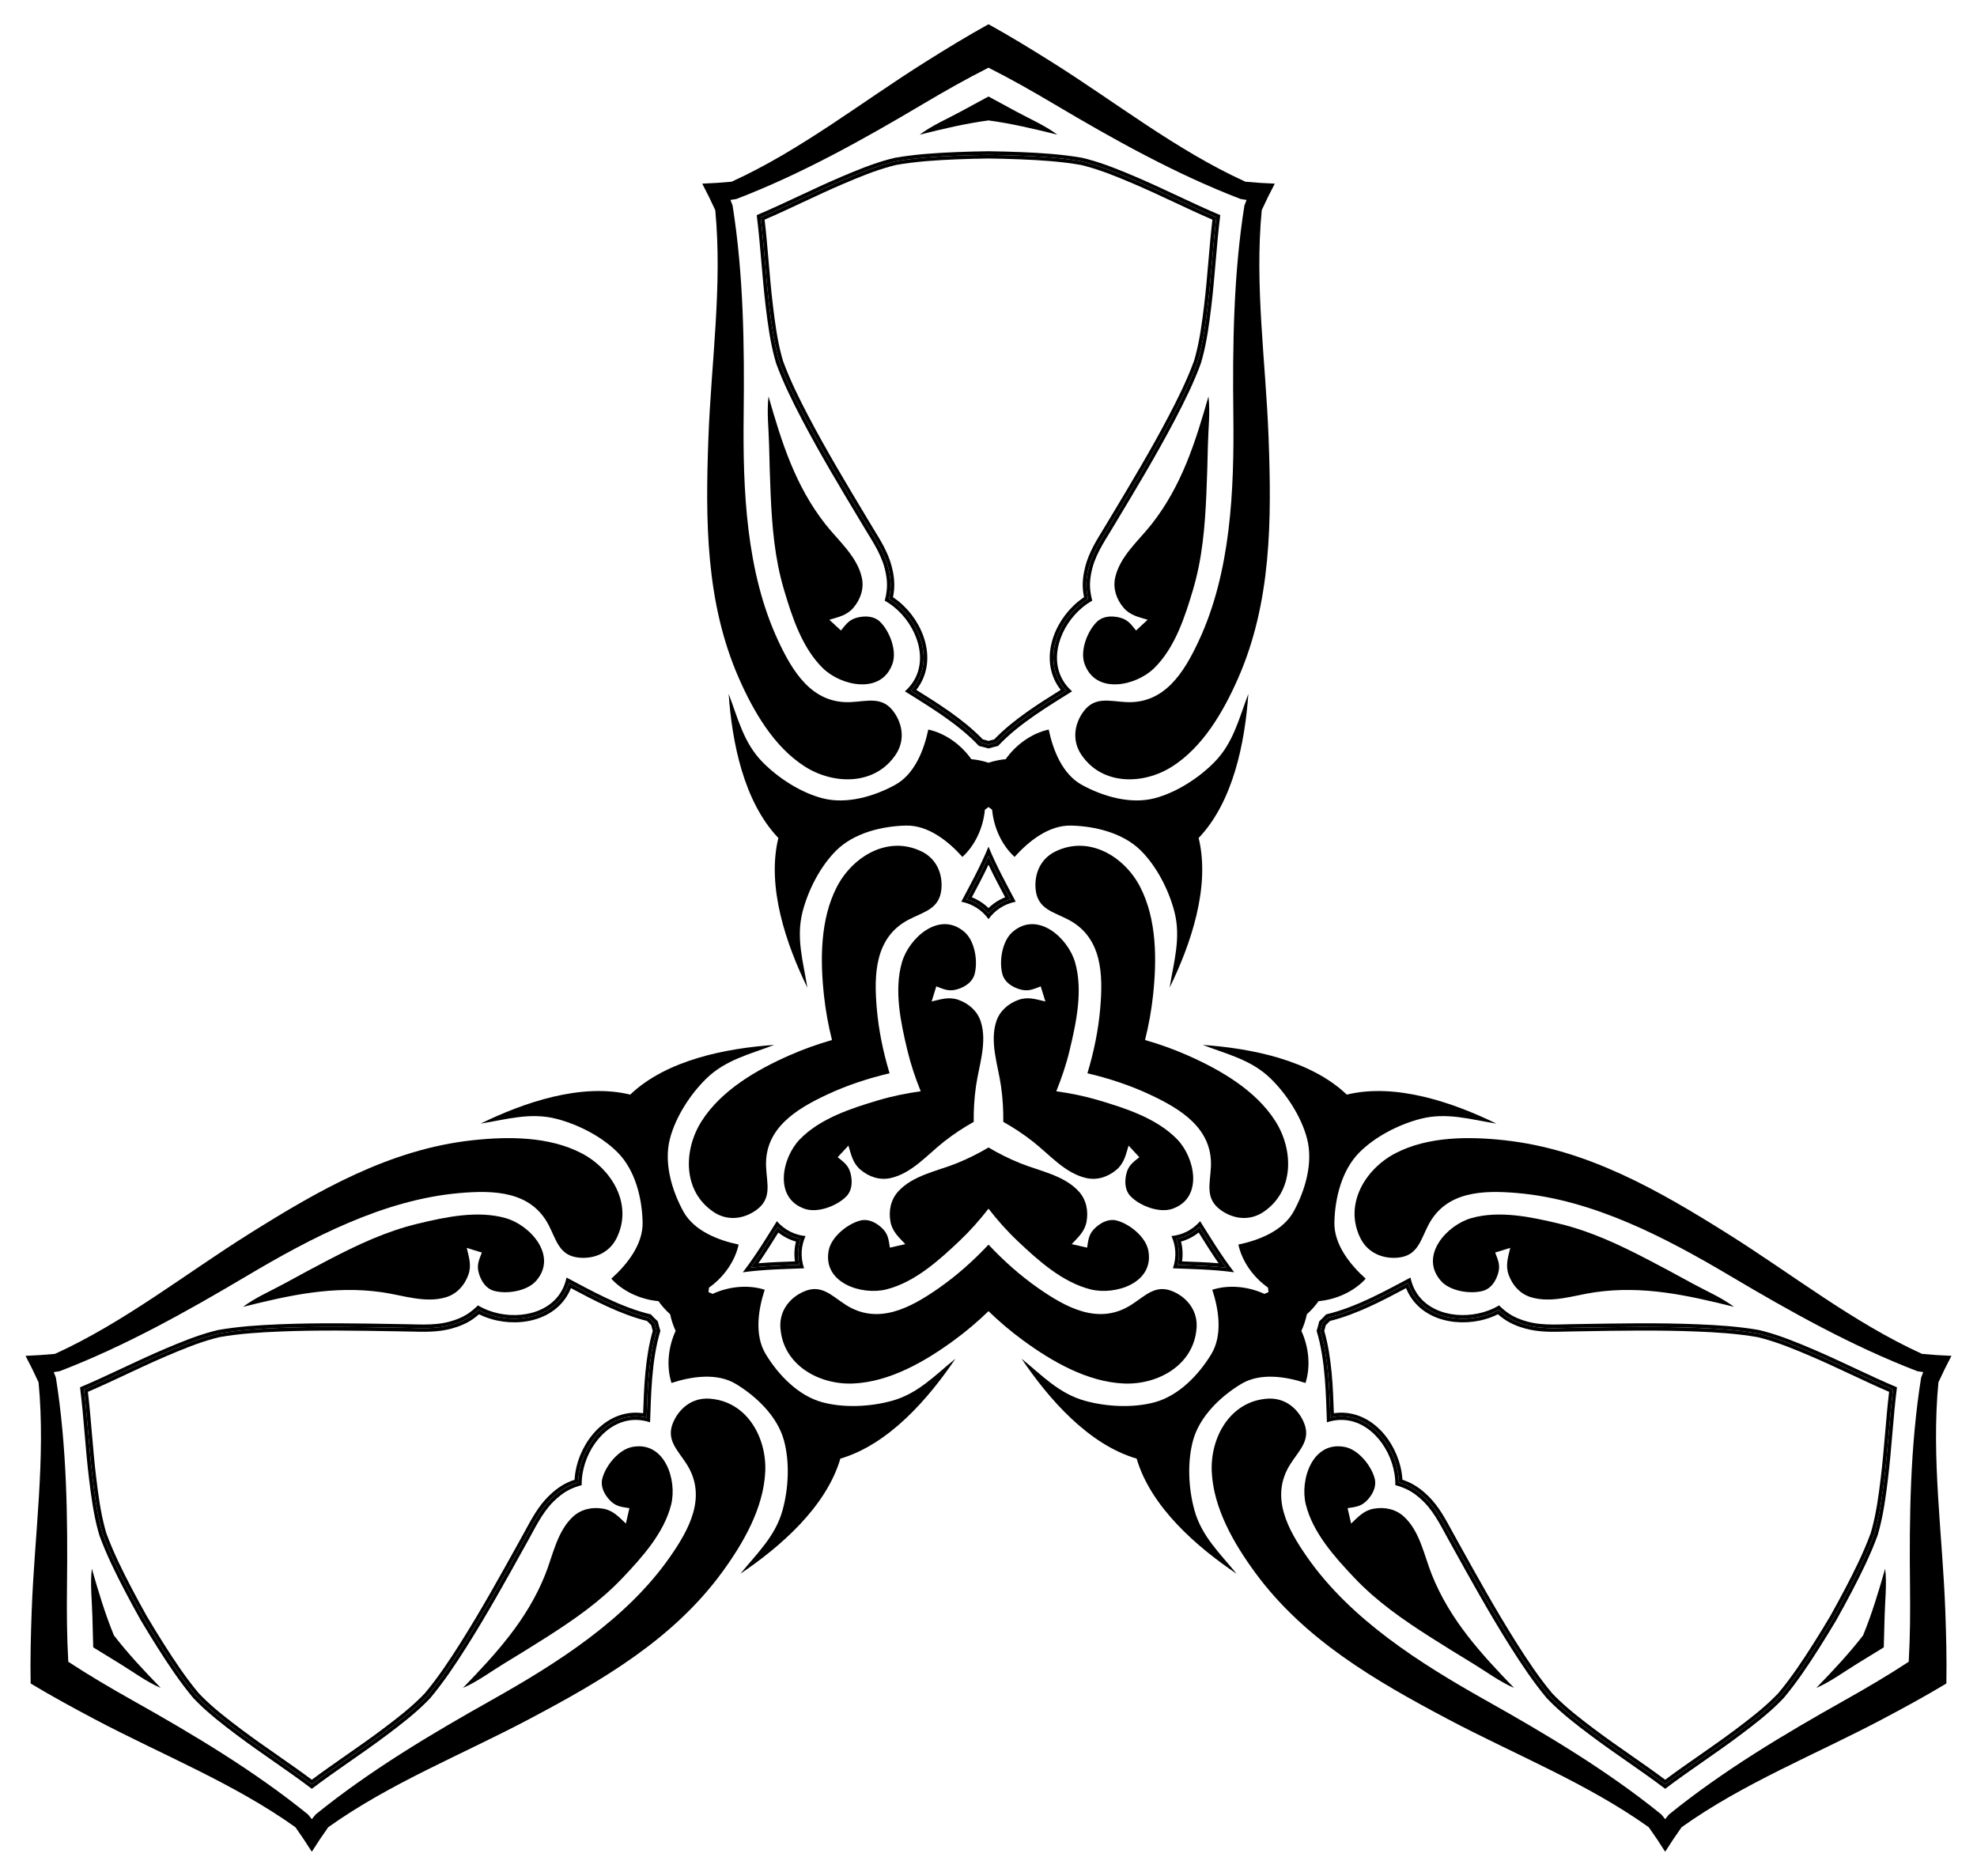 <?xml version="1.0" encoding="utf-8"?>

<!DOCTYPE svg PUBLIC "-//W3C//DTD SVG 1.1//EN" "http://www.w3.org/Graphics/SVG/1.1/DTD/svg11.dtd">
<svg version="1.1" id="Layer_1" xmlns="http://www.w3.org/2000/svg" xmlns:xlink="http://www.w3.org/1999/xlink" x="0px" y="0px"
	 viewBox="0 0 1731.094 1642.438" enable-background="new 0 0 1731.094 1642.438" xml:space="preserve">
<g>
	<g>
		<g>
			<path d="M128.637,1415.14c-4.553-8.131-9.006-16.303-13.305-24.506c-7.833-14.948-15.946-31.143-22.233-48.305
				c-0.424-1.416-0.84-2.883-1.236-4.362c-3.778-14.099-5.739-28.818-7.575-43.914
				c-1.573-12.935-2.705-26.158-3.799-38.946c-1.033-12.067-2.08-24.31-3.52-36.531
				c11.304-4.864,22.43-10.078,33.397-15.217c11.622-5.446,23.639-11.078,35.628-16.183
				c13.992-5.958,27.719-11.619,41.819-15.397c1.48-0.397,2.958-0.77,4.396-1.111
				c18.006-3.136,36.088-4.207,52.95-4.898c33.567-1.374,67.811-0.787,100.926-0.22l3.065,0.052l0.102,0.001
				c3.368,0.004,6.861,0.102,10.239,0.198c11.664,0.331,23.725,0.672,35.67-2.529
				c7.358-1.972,13.711-4.785,18.881-8.361c1.836-1.27,3.632-2.676,5.426-4.248
				c1.867,0.928,3.787,1.77,5.744,2.516c13.331,5.085,28.636,5.949,41.99,2.371
				c15.746-4.218,27.305-14.146,32.711-27.782c0.105,0.056,0.211,0.112,0.317,0.169
				c19.188,10.215,42.78,22.774,66.304,28.58c1.195,1.244,2.421,2.471,3.672,3.681
				c0.422,1.689,0.873,3.364,1.352,5.021c-6.734,23.275-7.654,49.986-8.401,71.711
				c-0.004,0.12-0.008,0.239-0.012,0.359c-14.512-2.135-28.889,2.911-40.415,14.438
				c-9.775,9.776-16.679,23.462-18.941,37.55c-0.332,2.068-0.564,4.152-0.693,6.233
				c-2.258,0.767-4.373,1.619-6.391,2.575c-5.682,2.689-11.294,6.784-16.681,12.171
				c-8.745,8.745-14.479,19.361-20.025,29.627c-1.606,2.974-3.267,6.048-4.948,8.967l-0.051,0.089l-1.487,2.68
				c-16.066,28.963-32.679,58.912-50.653,87.295c-9.029,14.258-18.998,29.381-30.716,43.407
				c-1.014,1.075-2.077,2.168-3.16,3.252c-10.321,10.321-22.087,19.379-34.243,28.518
				c-10.415,7.83-21.301,15.422-31.828,22.763c-9.934,6.928-20.013,13.957-29.877,21.314
				c-9.864-7.357-19.943-14.386-29.877-21.314c-10.527-7.342-21.413-14.933-31.828-22.763
				c-12.156-9.139-23.922-18.196-34.243-28.518c-1.083-1.083-2.146-2.177-3.16-3.252
				c-11.719-14.026-21.688-29.149-30.716-43.407C138.253,1431.091,133.402,1423.148,128.637,1415.14z
				 M865.547,138.774c9.318,0.122,18.622,0.352,27.875,0.731c16.862,0.69,34.943,1.762,52.95,4.898
				c1.438,0.341,2.916,0.714,4.396,1.111c14.099,3.778,27.826,9.439,41.819,15.397
				c11.989,5.105,24.006,10.736,35.628,16.183c10.967,5.139,22.093,10.353,33.397,15.217
				c-1.44,12.221-2.488,24.464-3.52,36.531c-1.094,12.788-2.226,26.011-3.799,38.946
				c-1.836,15.097-3.797,29.815-7.575,43.914c-0.397,1.48-0.812,2.947-1.236,4.363
				c-6.287,17.162-14.4,33.356-22.233,48.305c-15.593,29.758-33.223,59.12-50.273,87.514l-1.578,2.628
				l-0.052,0.088c-1.687,2.915-3.519,5.891-5.291,8.769c-6.118,9.936-12.444,20.21-15.645,32.156
				c-1.972,7.358-2.712,14.266-2.2,20.532c0.182,2.225,0.501,4.484,0.966,6.823
				c-1.737,1.152-3.426,2.395-5.051,3.716c-11.069,9.003-19.47,21.825-23.049,35.179
				c-4.22,15.745-1.401,30.72,7.704,42.22c-0.101,0.063-0.203,0.127-0.304,0.19
				c-18.441,11.51-41.113,25.661-57.903,43.131c-1.675,0.413-3.35,0.861-5.024,1.339
				c-1.674-0.478-3.349-0.926-5.024-1.339c-16.79-17.47-39.462-31.621-57.903-43.131
				c-0.102-0.064-0.203-0.127-0.304-0.19c9.105-11.5,11.924-26.474,7.704-42.22
				c-3.579-13.354-11.98-26.176-23.049-35.179c-1.625-1.322-3.314-2.564-5.051-3.716
				c0.465-2.339,0.784-4.597,0.966-6.823c0.512-6.266-0.228-13.173-2.2-20.532
				c-3.201-11.946-9.527-22.22-15.645-32.156c-1.772-2.878-3.604-5.854-5.291-8.769l-0.052-0.088l-1.578-2.628
				c-17.05-28.395-34.68-57.757-50.273-87.514c-7.833-14.948-15.946-31.143-22.233-48.305
				c-0.424-1.416-0.84-2.883-1.236-4.363c-3.778-14.099-5.739-28.818-7.575-43.914
				c-1.573-12.935-2.705-26.158-3.799-38.946c-1.033-12.067-2.08-24.31-3.52-36.531
				c11.304-4.864,22.43-10.078,33.397-15.217c11.622-5.446,23.639-11.078,35.628-16.183
				c13.992-5.958,27.719-11.619,41.819-15.397c1.48-0.397,2.958-0.77,4.396-1.111
				c18.006-3.136,36.088-4.207,52.95-4.898C846.925,139.126,856.229,138.896,865.547,138.774z M1602.458,1415.14
				c-4.765,8.008-9.616,15.951-14.571,23.775c-9.029,14.258-18.998,29.381-30.716,43.407
				c-1.014,1.075-2.077,2.168-3.16,3.252c-10.321,10.321-22.087,19.379-34.243,28.518
				c-10.415,7.83-21.301,15.422-31.828,22.763c-9.934,6.928-20.013,13.957-29.877,21.314
				c-9.864-7.357-19.943-14.386-29.877-21.314c-10.527-7.342-21.413-14.933-31.828-22.763
				c-12.156-9.139-23.922-18.196-34.243-28.518c-1.083-1.083-2.146-2.177-3.16-3.252
				c-11.719-14.026-21.687-29.149-30.716-43.407c-17.974-28.383-34.587-58.332-50.653-87.295l-1.487-2.68
				l-0.051-0.089c-1.681-2.918-3.342-5.993-4.948-8.967c-5.546-10.267-11.28-20.882-20.025-29.627
				c-5.387-5.387-10.999-9.481-16.681-12.171c-2.018-0.955-4.133-1.808-6.391-2.575
				c-0.13-2.081-0.361-4.164-0.693-6.233c-2.262-14.087-9.166-27.774-18.941-37.55
				c-11.526-11.527-25.903-16.573-40.415-14.438c-0.004-0.119-0.008-0.239-0.012-0.359
				c-0.748-21.725-1.667-48.435-8.401-71.711c0.479-1.657,0.93-3.332,1.352-5.021
				c1.252-1.21,2.477-2.437,3.672-3.681c23.524-5.805,47.116-18.365,66.304-28.58
				c0.106-0.056,0.211-0.113,0.317-0.169c5.407,13.635,16.965,23.563,32.711,27.782
				c13.354,3.578,28.659,2.713,41.99-2.371c1.957-0.747,3.877-1.588,5.744-2.516
				c1.793,1.572,3.589,2.978,5.426,4.248c5.17,3.576,11.523,6.389,18.881,8.361
				c11.946,3.201,24.007,2.859,35.67,2.529c3.378-0.096,6.872-0.195,10.239-0.198l0.102-0.001l3.065-0.052
				c33.115-0.568,67.359-1.155,100.926,0.22c16.862,0.69,34.943,1.762,52.95,4.898
				c1.438,0.341,2.916,0.714,4.396,1.111c14.099,3.778,27.826,9.439,41.819,15.397
				c11.989,5.105,24.006,10.736,35.628,16.183c10.967,5.139,22.093,10.353,33.397,15.217
				c-1.44,12.221-2.488,24.464-3.52,36.531c-1.094,12.788-2.226,26.011-3.799,38.946
				c-1.836,15.097-3.797,29.815-7.575,43.914c-0.397,1.48-0.812,2.947-1.236,4.362
				c-6.288,17.162-14.4,33.357-22.233,48.305C1611.464,1398.836,1607.011,1407.009,1602.458,1415.14z
				 M664.085,1105.999c6.321-9.103,12.044-18.272,17.231-26.581c0.064-0.102,0.127-0.203,0.19-0.305
				c4.644,3.677,9.855,6.329,15.454,7.906c-1.434,5.638-1.743,11.476-0.88,17.336
				c-0.119,0.004-0.239,0.008-0.359,0.012C685.931,1104.704,675.128,1105.076,664.085,1105.999z M865.547,757.055
				c4.723,10.026,9.802,19.567,14.405,28.213c0.056,0.106,0.113,0.211,0.169,0.317
				c-5.506,2.183-10.408,5.37-14.573,9.431c-4.165-4.061-9.067-7.247-14.573-9.431
				c0.056-0.105,0.112-0.211,0.169-0.317C855.745,776.622,860.824,767.081,865.547,757.055z M1067.01,1105.999
				c-11.044-0.923-21.846-1.295-31.636-1.632c-0.12-0.004-0.239-0.008-0.359-0.012
				c0.862-5.861,0.553-11.699-0.88-17.336c5.599-1.577,10.81-4.229,15.454-7.906
				c0.063,0.101,0.127,0.203,0.19,0.305C1054.966,1087.727,1060.689,1096.896,1067.01,1105.999z M700.979,1084.698
				c-7.553-1.51-14.442-5.024-20.205-10.414c-0.708,1.13-1.428,2.284-2.16,3.458
				c-6.233,9.986-13.252,21.232-21.141,32.075c13.335-1.411,26.583-1.867,38.348-2.271
				c1.383-0.048,2.742-0.094,4.075-0.142C698.109,1099.718,698.51,1091.994,700.979,1084.698z M865.547,799.657
				c5.084-5.785,11.572-9.995,19.122-12.291c-0.625-1.178-1.264-2.379-1.915-3.6
				c-5.532-10.391-11.762-22.092-17.207-34.346c-5.445,12.254-11.675,23.955-17.207,34.346
				c-0.65,1.222-1.29,2.422-1.915,3.6C853.975,789.662,860.463,793.871,865.547,799.657z M1030.116,1084.698
				c2.468,7.296,2.87,15.02,1.084,22.706c1.333,0.048,2.692,0.094,4.075,0.142
				c11.764,0.405,25.013,0.86,38.348,2.271c-7.889-10.843-14.908-22.089-21.141-32.075
				c-0.733-1.174-1.453-2.328-2.16-3.458C1044.558,1079.674,1037.668,1083.188,1030.116,1084.698z M573.071,1158.546
				c-1.678-1.603-3.308-3.234-4.881-4.895c-23.434-5.609-47.197-18.26-66.457-28.514
				c-1.222-0.65-2.422-1.29-3.6-1.915c-4.386,14.422-15.756,24.971-31.755,29.258
				c-12.722,3.409-27.313,2.581-40.034-2.271c-2.537-0.968-5.008-2.103-7.374-3.386
				c-2.239,2.095-4.458,3.897-6.738,5.474c-4.87,3.368-10.89,6.027-17.895,7.904
				c-11.497,3.081-23.321,2.746-34.757,2.422c-3.4-0.096-6.916-0.196-10.327-0.199l-3.108-0.053
				c-33.163-0.569-67.456-1.157-101.119,0.222c-17.001,0.696-35.243,1.779-53.462,4.959
				c-1.499,0.354-3.039,0.743-4.578,1.156c-14.3,3.832-28.14,9.538-42.24,15.542
				c-12.04,5.127-24.084,10.771-35.73,16.229c-11.646,5.458-23.474,11-35.49,16.11
				c1.583,12.961,2.697,25.976,3.794,38.79c1.097,12.815,2.231,26.067,3.811,39.058
				c1.851,15.213,3.829,30.052,7.66,44.352c0.412,1.539,0.846,3.067,1.288,4.543
				c6.355,17.368,14.538,33.707,22.436,48.779c4.32,8.244,8.794,16.454,13.367,24.62
				c4.785,8.043,9.659,16.023,14.638,23.887c9.104,14.376,19.162,29.632,31.026,43.82
				c1.056,1.121,2.163,2.26,3.29,3.387c10.468,10.468,22.33,19.601,34.58,28.81
				c10.46,7.864,21.369,15.472,31.92,22.829c10.55,7.357,21.263,14.829,31.697,22.681
				c10.433-7.852,21.147-15.323,31.697-22.681c10.55-7.357,21.459-14.965,31.92-22.829
				c12.249-9.209,24.111-18.342,34.58-28.81c1.127-1.127,2.234-2.266,3.29-3.387
				c11.864-14.188,21.922-29.444,31.026-43.82c18.025-28.464,34.662-58.456,50.751-87.461l1.508-2.718
				c1.703-2.956,3.374-6.051,4.991-9.043c5.437-10.066,11.059-20.473,19.476-28.889
				c5.128-5.128,10.441-9.012,15.793-11.545c2.505-1.186,5.176-2.207,8.11-3.098
				c0.071-2.691,0.324-5.399,0.754-8.079c2.159-13.442,8.738-26.493,18.051-35.806
				c11.712-11.712,26.533-16.283,41.215-12.871c0.048-1.333,0.094-2.692,0.142-4.075
				c0.75-21.806,1.675-48.711,8.535-71.81C574.218,1163.027,573.62,1160.8,573.071,1158.546z M865.547,651.962
				c2.227-0.651,4.455-1.248,6.68-1.78c16.575-17.49,39.413-31.744,57.922-43.296
				c1.174-0.733,2.328-1.453,3.458-2.16c-10.296-11.009-13.748-26.131-9.461-42.129
				c3.409-12.722,11.421-24.945,21.983-33.535c2.106-1.713,4.325-3.285,6.62-4.693
				c-0.695-2.986-1.146-5.809-1.372-8.572c-0.482-5.901,0.225-12.445,2.102-19.45
				c3.08-11.496,9.283-21.569,15.281-31.311c1.783-2.896,3.627-5.891,5.336-8.844l1.6-2.665
				c17.074-28.436,34.73-57.84,50.368-87.682c7.898-15.072,16.081-31.411,22.436-48.779
				c0.443-1.476,0.876-3.003,1.288-4.543c3.832-14.3,5.81-29.139,7.66-44.352
				c1.58-12.991,2.714-26.242,3.811-39.058c1.097-12.815,2.211-25.829,3.794-38.79
				c-12.017-5.109-23.844-10.652-35.49-16.11c-11.647-5.458-23.69-11.102-35.73-16.229
				c-14.1-6.004-27.94-11.71-42.24-15.542c-1.54-0.412-3.079-0.801-4.578-1.156
				c-18.219-3.18-36.461-4.263-53.462-4.959c-9.299-0.381-18.647-0.611-28.006-0.734
				c-9.358,0.122-18.706,0.353-28.006,0.734c-17.001,0.696-35.243,1.779-53.462,4.959
				c-1.499,0.354-3.039,0.743-4.578,1.156c-14.3,3.832-28.14,9.538-42.24,15.542
				c-12.04,5.127-24.084,10.771-35.73,16.229c-11.646,5.458-23.474,11-35.49,16.11
				c1.583,12.961,2.697,25.976,3.794,38.79c1.097,12.815,2.231,26.067,3.811,39.058
				c1.851,15.213,3.829,30.052,7.66,44.352c0.412,1.54,0.846,3.067,1.288,4.543
				c6.355,17.368,14.538,33.707,22.436,48.779c15.638,29.842,33.294,59.246,50.367,87.682l1.6,2.665
				c1.709,2.953,3.553,5.947,5.336,8.844c5.998,9.742,12.201,19.814,15.281,31.311
				c1.877,7.005,2.584,13.549,2.102,19.45c-0.226,2.763-0.677,5.586-1.372,8.572
				c2.295,1.407,4.513,2.98,6.62,4.693c10.562,8.591,18.575,20.814,21.983,33.535
				c4.287,15.999,0.835,31.12-9.461,42.129c1.13,0.708,2.284,1.428,3.458,2.16
				c18.509,11.552,41.347,25.806,57.922,43.296C861.092,650.714,863.32,651.31,865.547,651.962z M1158.024,1158.546
				c-0.549,2.254-1.147,4.482-1.798,6.675c6.859,23.099,7.785,50.004,8.534,71.81
				c0.048,1.383,0.094,2.742,0.142,4.075c14.683-3.412,29.503,1.159,41.215,12.871
				c9.313,9.313,15.892,22.363,18.051,35.806c0.43,2.681,0.683,5.388,0.754,8.079
				c2.933,0.891,5.604,1.912,8.11,3.098c5.352,2.533,10.665,6.417,15.793,11.545
				c8.416,8.416,14.038,18.824,19.476,28.889c1.617,2.992,3.288,6.087,4.991,9.043l1.508,2.718
				c16.089,29.005,32.726,58.997,50.751,87.461c9.104,14.376,19.162,29.632,31.026,43.82
				c1.056,1.121,2.163,2.26,3.29,3.387c10.468,10.468,22.33,19.601,34.58,28.81
				c10.46,7.864,21.369,15.472,31.92,22.829c10.55,7.357,21.263,14.829,31.697,22.681
				c10.433-7.852,21.147-15.323,31.696-22.681c10.55-7.357,21.459-14.965,31.92-22.829
				c12.249-9.209,24.112-18.342,34.58-28.81c1.127-1.127,2.233-2.266,3.29-3.387
				c11.864-14.188,21.922-29.444,31.026-43.82c4.979-7.863,9.853-15.843,14.638-23.887
				c4.573-8.166,9.047-16.377,13.367-24.62c7.898-15.072,16.081-31.411,22.436-48.779
				c0.443-1.476,0.876-3.003,1.288-4.543c3.832-14.3,5.81-29.139,7.66-44.352
				c1.58-12.991,2.714-26.242,3.811-39.058c1.097-12.815,2.211-25.829,3.794-38.79
				c-12.017-5.109-23.844-10.652-35.49-16.11c-11.647-5.458-23.69-11.102-35.73-16.229
				c-14.1-6.004-27.94-11.71-42.24-15.542c-1.539-0.412-3.079-0.801-4.578-1.156
				c-18.219-3.18-36.461-4.263-53.462-4.959c-33.663-1.378-67.955-0.79-101.119-0.222l-3.108,0.053
				c-3.411,0.003-6.927,0.103-10.327,0.199c-11.435,0.324-23.26,0.659-34.757-2.422
				c-7.005-1.877-13.025-4.536-17.895-7.904c-2.28-1.577-4.499-3.379-6.738-5.474
				c-2.366,1.284-4.837,2.419-7.374,3.386c-12.721,4.852-27.312,5.679-40.034,2.271
				c-15.999-4.287-27.368-14.836-31.755-29.258c-1.178,0.625-2.379,1.264-3.6,1.915
				c-19.259,10.253-43.023,22.905-66.457,28.514C1161.331,1155.312,1159.701,1156.943,1158.024,1158.546z"/>
			<path d="M125.882,1416.73c-4.573-8.166-9.047-16.377-13.367-24.62c-7.898-15.072-16.081-31.411-22.436-48.779
				c-0.443-1.476-0.876-3.003-1.288-4.543c-3.832-14.3-5.81-29.139-7.66-44.352
				c-1.58-12.991-2.714-26.242-3.811-39.058c-1.097-12.815-2.211-25.829-3.794-38.79
				c12.017-5.109,23.844-10.652,35.49-16.11c11.647-5.458,23.69-11.102,35.73-16.229
				c14.1-6.004,27.94-11.71,42.24-15.542c1.54-0.412,3.079-0.801,4.578-1.156
				c18.219-3.18,36.461-4.263,53.462-4.959c33.663-1.378,67.955-0.79,101.119-0.222l3.108,0.053
				c3.411,0.003,6.927,0.103,10.327,0.199c11.436,0.324,23.26,0.659,34.757-2.422
				c7.005-1.877,13.025-4.536,17.895-7.904c2.28-1.577,4.499-3.379,6.738-5.474c2.366,1.284,4.837,2.419,7.374,3.386
				c12.721,4.852,27.312,5.679,40.034,2.271c15.999-4.287,27.368-14.836,31.755-29.258
				c1.178,0.625,2.379,1.264,3.6,1.915c19.259,10.253,43.023,22.905,66.457,28.514
				c1.574,1.661,3.204,3.292,4.881,4.895c0.549,2.254,1.147,4.482,1.798,6.675
				c-6.859,23.099-7.785,50.004-8.535,71.81c-0.048,1.383-0.094,2.742-0.142,4.075
				c-14.683-3.412-29.503,1.159-41.215,12.871c-9.313,9.313-15.892,22.363-18.051,35.806
				c-0.43,2.681-0.683,5.388-0.754,8.079c-2.933,0.891-5.604,1.912-8.11,3.098
				c-5.351,2.533-10.665,6.417-15.793,11.545c-8.416,8.416-14.038,18.824-19.476,28.889
				c-1.617,2.992-3.288,6.087-4.991,9.043l-1.508,2.718c-16.089,29.005-32.726,58.997-50.751,87.461
				c-9.104,14.376-19.162,29.632-31.026,43.82c-1.056,1.121-2.163,2.26-3.29,3.387
				c-10.468,10.468-22.33,19.601-34.58,28.81c-10.46,7.864-21.369,15.472-31.92,22.829
				c-10.55,7.357-21.263,14.829-31.697,22.681c-10.433-7.852-21.147-15.323-31.697-22.681
				c-10.55-7.357-21.459-14.965-31.92-22.829c-12.249-9.209-24.111-18.342-34.58-28.81
				c-1.127-1.127-2.233-2.266-3.29-3.387c-11.864-14.188-21.922-29.444-31.026-43.82
				C135.541,1432.753,130.668,1424.773,125.882,1416.73z M865.547,135.593c9.358,0.122,18.706,0.353,28.006,0.734
				c17.001,0.696,35.243,1.779,53.462,4.959c1.499,0.354,3.039,0.743,4.578,1.156
				c14.3,3.832,28.14,9.538,42.24,15.542c12.04,5.127,24.084,10.771,35.73,16.229
				c11.646,5.458,23.474,11,35.49,16.11c-1.583,12.961-2.697,25.976-3.794,38.79
				c-1.097,12.815-2.231,26.067-3.811,39.058c-1.851,15.213-3.829,30.052-7.66,44.352
				c-0.412,1.54-0.846,3.067-1.288,4.543c-6.355,17.368-14.538,33.707-22.436,48.779
				c-15.638,29.842-33.294,59.246-50.368,87.682l-1.6,2.665c-1.709,2.953-3.553,5.947-5.336,8.844
				c-5.998,9.742-12.201,19.814-15.281,31.311c-1.877,7.005-2.584,13.549-2.102,19.45
				c0.226,2.763,0.677,5.586,1.372,8.572c-2.295,1.407-4.513,2.98-6.62,4.693
				c-10.562,8.591-18.575,20.814-21.983,33.535c-4.287,15.999-0.836,31.12,9.461,42.129
				c-1.13,0.708-2.284,1.428-3.458,2.16c-18.509,11.552-41.347,25.806-57.922,43.296
				c-2.225,0.533-4.453,1.129-6.68,1.78c-2.227-0.651-4.455-1.248-6.68-1.78
				c-16.575-17.49-39.413-31.744-57.922-43.296c-1.174-0.733-2.328-1.453-3.458-2.16
				c10.296-11.009,13.748-26.131,9.461-42.129c-3.409-12.722-11.421-24.945-21.983-33.535
				c-2.106-1.713-4.325-3.285-6.62-4.693c0.695-2.986,1.146-5.809,1.372-8.572
				c0.482-5.901-0.225-12.445-2.102-19.45c-3.08-11.496-9.283-21.569-15.281-31.311
				c-1.783-2.896-3.627-5.891-5.336-8.844l-1.6-2.665c-17.074-28.436-34.73-57.84-50.367-87.682
				c-7.898-15.072-16.081-31.411-22.436-48.779c-0.443-1.476-0.876-3.003-1.288-4.543
				c-3.832-14.3-5.81-29.139-7.66-44.352c-1.58-12.991-2.714-26.242-3.811-39.058
				c-1.097-12.815-2.211-25.829-3.794-38.79c12.017-5.109,23.844-10.652,35.49-16.11
				c11.647-5.458,23.69-11.102,35.73-16.229c14.1-6.004,27.94-11.71,42.24-15.542
				c1.54-0.412,3.079-0.801,4.578-1.156c18.219-3.18,36.461-4.263,53.462-4.959
				C846.841,135.946,856.189,135.716,865.547,135.593z M1605.212,1416.73c-4.785,8.043-9.659,16.023-14.638,23.887
				c-9.104,14.376-19.162,29.632-31.026,43.82c-1.056,1.121-2.163,2.26-3.29,3.387
				c-10.468,10.468-22.33,19.601-34.58,28.81c-10.46,7.864-21.369,15.472-31.92,22.829
				c-10.55,7.357-21.263,14.829-31.696,22.681c-10.433-7.852-21.147-15.323-31.697-22.681
				c-10.55-7.357-21.459-14.965-31.92-22.829c-12.249-9.209-24.111-18.342-34.58-28.81
				c-1.127-1.127-2.234-2.266-3.29-3.387c-11.864-14.188-21.922-29.444-31.026-43.82
				c-18.025-28.464-34.662-58.456-50.751-87.461l-1.508-2.718c-1.703-2.956-3.374-6.051-4.991-9.043
				c-5.437-10.066-11.059-20.473-19.476-28.889c-5.128-5.128-10.441-9.012-15.793-11.545
				c-2.505-1.186-5.176-2.207-8.11-3.098c-0.071-2.691-0.324-5.399-0.754-8.079
				c-2.159-13.442-8.738-26.493-18.051-35.806c-11.712-11.712-26.533-16.283-41.215-12.871
				c-0.048-1.333-0.095-2.692-0.142-4.075c-0.75-21.806-1.675-48.711-8.534-71.81
				c0.651-2.193,1.249-4.421,1.798-6.675c1.677-1.603,3.308-3.234,4.881-4.895
				c23.434-5.609,47.197-18.26,66.457-28.514c1.222-0.65,2.422-1.29,3.6-1.915
				c4.386,14.422,15.756,24.971,31.755,29.258c12.721,3.409,27.313,2.581,40.034-2.271
				c2.537-0.968,5.008-2.103,7.374-3.386c2.239,2.095,4.458,3.897,6.738,5.474c4.87,3.368,10.89,6.027,17.895,7.904
				c11.497,3.081,23.321,2.746,34.757,2.422c3.4-0.096,6.916-0.196,10.327-0.199l3.108-0.053
				c33.163-0.569,67.456-1.157,101.119,0.222c17.001,0.696,35.243,1.779,53.462,4.959
				c1.499,0.354,3.039,0.743,4.578,1.156c14.3,3.832,28.14,9.538,42.24,15.542
				c12.04,5.127,24.084,10.771,35.73,16.229c11.646,5.458,23.474,11,35.49,16.11
				c-1.583,12.961-2.697,25.976-3.794,38.79c-1.097,12.815-2.231,26.067-3.811,39.058
				c-1.851,15.213-3.829,30.052-7.66,44.352c-0.413,1.539-0.846,3.067-1.288,4.543
				c-6.355,17.368-14.538,33.707-22.436,48.779C1614.259,1400.353,1609.785,1408.564,1605.212,1416.73z
				 M657.472,1109.817c7.889-10.843,14.908-22.089,21.141-32.075c0.733-1.174,1.453-2.328,2.16-3.458
				c5.763,5.39,12.653,8.904,20.205,10.414c-2.468,7.296-2.87,15.02-1.084,22.706
				c-1.333,0.048-2.692,0.094-4.075,0.142C684.055,1107.95,670.806,1108.406,657.472,1109.817z M865.547,749.419
				c5.445,12.254,11.675,23.955,17.207,34.346c0.65,1.222,1.29,2.422,1.915,3.6
				c-7.549,2.296-14.037,6.506-19.122,12.291c-5.084-5.785-11.572-9.995-19.122-12.291
				c0.625-1.178,1.264-2.379,1.915-3.6C853.872,773.375,860.102,761.673,865.547,749.419z M1073.623,1109.817
				c-13.335-1.411-26.584-1.867-38.348-2.271c-1.383-0.048-2.742-0.094-4.075-0.142
				c1.786-7.686,1.385-15.41-1.084-22.706c7.553-1.51,14.442-5.024,20.206-10.414
				c0.708,1.13,1.428,2.284,2.16,3.458C1058.715,1087.728,1065.734,1098.974,1073.623,1109.817z M705.345,1082.177
				c-9.177-0.917-17.962-4.933-25.115-13.006c-8.141,12.89-18.066,29.54-29.825,44.726
				c19.03-2.59,38.412-2.861,53.646-3.466C700.636,1100.199,701.551,1090.583,705.345,1082.177z M865.547,804.699
				c5.383-7.489,13.253-13.089,23.821-15.247c-7.092-13.496-16.549-30.416-23.821-48.192
				c-7.272,17.776-16.729,34.696-23.821,48.192C852.295,791.61,860.164,797.21,865.547,804.699z M1025.749,1082.177
				c3.794,8.406,4.709,18.021,1.294,28.253c15.234,0.606,34.616,0.876,53.646,3.466
				c-11.758-15.185-21.683-31.836-29.825-44.726C1043.711,1077.245,1034.926,1081.26,1025.749,1082.177z
				 M575.979,1156.867c-2.117-1.998-4.16-4.041-6.108-6.128c-26.562-6.15-53.919-21.755-73.824-32.216
				c-3.458,16.932-15.749,26.937-30.491,30.886c-12.223,3.275-26.132,2.386-38.078-2.17
				c-3.12-1.19-6.138-2.645-9.005-4.357c-2.488,2.484-5.156,4.799-8.05,6.8
				c-5.055,3.497-10.987,5.862-16.909,7.448c-14.436,3.868-29.537,2.129-44.258,2.114
				c-34.783-0.595-69.587-1.252-104.36,0.172c-18.069,0.74-36.135,1.9-53.971,5.02
				c-1.592,0.375-3.178,0.776-4.761,1.2c-14.593,3.91-28.828,9.797-42.664,15.688
				c-24.874,10.592-48.908,22.98-73.418,33.276c3.338,26.374,4.627,53.382,7.891,80.22
				c1.816,14.929,3.836,30.2,7.746,44.792c0.424,1.584,0.87,3.157,1.341,4.723
				c6.216,17.006,14.244,33.232,22.638,49.25c4.356,8.312,8.844,16.551,13.427,24.736
				c4.797,8.062,9.688,16.067,14.708,23.996c9.675,15.278,19.713,30.344,31.333,44.23
				c1.121,1.191,2.261,2.364,3.42,3.523c10.683,10.683,22.898,20.067,34.919,29.104
				c21.61,16.246,44.355,30.866,65.527,46.944c21.171-16.078,43.917-30.698,65.527-46.944
				c12.021-9.037,24.236-18.421,34.919-29.104c1.159-1.159,2.299-2.332,3.42-3.523
				c11.619-13.886,21.657-28.952,31.333-44.23c18.62-29.403,35.452-59.872,52.328-90.293
				c7.347-12.755,13.391-26.703,23.959-37.271c4.335-4.335,9.349-8.29,14.905-10.919
				c3.18-1.505,6.519-2.658,9.914-3.571c-0.049-3.339,0.2-6.68,0.729-9.977
				c2.027-12.624,8.212-25.113,17.159-34.061c10.791-10.792,25.601-16.434,41.994-10.963
				c0.893-22.469,1.057-53.963,9.012-80.042C577.398,1162.49,576.65,1159.7,575.979,1156.867z M865.547,655.319
				c2.789-0.835,5.58-1.582,8.361-2.226c18.607-19.929,45.8-35.817,64.812-47.825
				c-12.935-11.461-15.454-27.108-11.503-41.849c3.276-12.223,10.999-23.824,20.918-31.891
				c2.59-2.107,5.359-3.993,8.275-5.62c-0.907-3.396-1.578-6.865-1.864-10.371
				c-0.501-6.127,0.417-12.445,2.004-18.368c3.868-14.436,12.925-26.644,20.298-39.385
				c17.907-29.826,35.878-59.638,52.031-90.464c8.394-16.018,16.422-32.244,22.638-49.25
				c0.471-1.566,0.917-3.14,1.341-4.723c3.91-14.593,5.93-29.864,7.746-44.792
				c3.264-26.838,4.553-53.846,7.891-80.22c-24.509-10.296-48.544-22.684-73.418-33.276
				c-13.837-5.892-28.071-11.778-42.664-15.688c-1.584-0.424-3.169-0.825-4.761-1.2
				c-17.835-3.12-35.902-4.28-53.971-5.02c-9.377-0.384-18.755-0.617-28.135-0.74
				c-9.38,0.123-18.759,0.356-28.135,0.74c-18.069,0.74-36.136,1.9-53.971,5.02
				c-1.592,0.375-3.178,0.776-4.761,1.2c-14.593,3.91-28.828,9.797-42.664,15.688
				c-24.874,10.592-48.908,22.98-73.418,33.276c3.338,26.374,4.627,53.382,7.891,80.22
				c1.816,14.929,3.835,30.2,7.746,44.792c0.424,1.584,0.87,3.157,1.341,4.723
				c6.216,17.006,14.244,33.232,22.638,49.25c16.154,30.826,34.125,60.638,52.031,90.464
				c7.373,12.741,16.43,24.949,20.298,39.385c1.587,5.922,2.505,12.241,2.004,18.368
				c-0.286,3.507-0.957,6.975-1.865,10.371c2.916,1.627,5.685,3.513,8.275,5.62
				c9.919,8.067,17.643,19.668,20.918,31.891c3.951,14.741,1.432,30.388-11.503,41.849
				c19.012,12.008,46.205,27.897,64.812,47.825C859.968,653.737,862.758,654.485,865.547,655.319z M1155.116,1156.867
				c-0.672,2.833-1.419,5.623-2.252,8.354c7.955,26.079,8.119,57.573,9.012,80.042
				c16.393-5.472,31.203,0.171,41.993,10.963c8.948,8.948,15.132,21.438,17.159,34.061
				c0.529,3.296,0.778,6.638,0.729,9.977c3.395,0.913,6.734,2.066,9.914,3.571
				c5.556,2.63,10.569,6.584,14.905,10.919c10.568,10.568,16.612,24.516,23.959,37.271
				c16.877,30.421,33.709,60.89,52.328,90.293c9.675,15.278,19.713,30.344,31.332,44.23
				c1.121,1.191,2.261,2.364,3.42,3.523c10.683,10.683,22.898,20.067,34.919,29.104
				c21.61,16.246,44.355,30.866,65.527,46.944c21.171-16.078,43.917-30.698,65.527-46.944
				c12.021-9.037,24.236-18.421,34.919-29.104c1.159-1.159,2.299-2.332,3.42-3.523
				c11.62-13.886,21.657-28.952,31.333-44.23c5.021-7.928,9.912-15.934,14.708-23.996
				c4.583-8.185,9.071-16.424,13.427-24.736c8.394-16.018,16.422-32.244,22.638-49.25
				c0.471-1.566,0.917-3.14,1.341-4.723c3.91-14.593,5.93-29.864,7.746-44.792
				c3.264-26.838,4.553-53.846,7.891-80.22c-24.509-10.296-48.544-22.684-73.418-33.276
				c-13.837-5.892-28.071-11.778-42.664-15.688c-1.584-0.424-3.169-0.825-4.761-1.2
				c-17.835-3.12-35.902-4.28-53.971-5.02c-34.773-1.424-69.576-0.766-104.36-0.172
				c-14.72,0.015-29.821,1.754-44.258-2.114c-5.922-1.587-11.853-3.951-16.909-7.448
				c-2.894-2.002-5.562-4.317-8.05-6.8c-2.867,1.712-5.885,3.167-9.005,4.357
				c-11.946,4.556-25.854,5.445-38.078,2.17c-14.741-3.949-27.033-13.954-30.491-30.886
				c-19.906,10.461-47.262,26.067-73.824,32.216C1159.276,1152.826,1157.233,1154.869,1155.116,1156.867z"/>
			<path d="M1144.313,1150.63c-1.05,5.031-2.669,9.956-4.813,14.591c6.59,14.242,8.217,31.231,3.619,45.587
				c-17.477-5.721-39.803-9.162-56.423,0.908c-18.062,10.944-36.287,28.378-42.026,49.338
				c-5.211,19.032-4.022,42.274,1.2,61.156c6.347,22.951,22.381,37.712,36.885,55.602
				c-34.875-23.532-75.069-58.39-87.495-100.767c-42.377-12.425-77.235-52.62-100.767-87.495
				c17.89,14.504,32.651,30.538,55.602,36.885c18.882,5.221,42.124,6.41,61.156,1.2
				c20.959-5.738,38.393-23.963,49.338-42.025c10.07-16.619,6.629-38.946,0.908-56.423
				c14.357-4.598,31.345-2.97,45.587,3.619c1.2-0.555,2.419-1.075,3.655-1.559
				c-0.199-1.312-0.358-2.628-0.477-3.945c-12.828-9.039-22.732-22.938-25.928-37.67
				c17.996-3.784,39.052-11.968,48.409-28.998c10.17-18.509,17.236-42.72,11.726-63.74
				c-5.003-19.087-17.654-38.621-31.617-52.363c-16.972-16.703-38.238-21.469-59.744-29.71
				c41.968,2.941,94.207,13.032,126.156,43.519c42.912-10.428,93.197,6.952,131.014,25.389
				c-22.746-3.616-43.545-10.121-66.595-4.142c-18.963,4.919-39.685,15.511-53.562,29.539
				c-15.282,15.449-21.268,39.95-21.715,61.064c-0.411,19.428,13.732,37.042,27.425,49.318
				c-10.134,11.16-25.66,18.245-41.289,19.659C1151.601,1143.341,1148.145,1147.205,1144.313,1150.63z"/>
			<path d="M586.781,1150.63c-3.832-3.425-7.288-7.289-10.229-11.464c-15.629-1.414-31.155-8.499-41.289-19.659
				c13.693-12.275,27.836-29.89,27.425-49.318c-0.447-21.114-6.433-45.615-21.715-61.064
				c-13.877-14.029-34.599-24.62-53.562-29.539c-23.05-5.979-43.849,0.526-66.595,4.142
				c37.816-18.437,88.102-35.817,131.014-25.389c31.949-30.487,84.188-40.578,126.156-43.519
				c-21.506,8.241-42.772,13.007-59.744,29.71c-13.963,13.741-26.613,33.275-31.617,52.363
				c-5.51,21.02,1.556,45.231,11.726,63.74c9.358,17.03,30.414,25.214,48.409,28.998
				c-3.196,14.732-13.1,28.631-25.928,37.67c-0.119,1.317-0.279,2.633-0.477,3.945
				c1.236,0.484,2.455,1.004,3.655,1.559c14.242-6.59,31.231-8.217,45.587-3.619
				c-5.721,17.477-9.162,39.804,0.908,56.423c10.944,18.062,28.378,36.287,49.338,42.025
				c19.032,5.211,42.274,4.022,61.156-1.2c22.951-6.347,37.712-22.381,55.602-36.885
				c-23.532,34.875-58.39,75.069-100.767,87.495c-12.425,42.377-52.62,77.235-87.495,100.767
				c14.504-17.89,30.538-32.651,36.885-55.602c5.221-18.882,6.41-42.124,1.2-61.156
				c-5.738-20.959-23.963-38.393-42.026-49.338c-16.619-10.07-38.946-6.629-56.423-0.908
				c-4.598-14.357-2.97-31.345,3.619-45.587C589.45,1160.586,587.831,1155.661,586.781,1150.63z"/>
			<path d="M865.547,667.793c4.882-1.606,9.957-2.667,15.043-3.127c9.039-12.828,22.938-22.732,37.67-25.928
				c3.784,17.996,11.968,39.052,28.998,48.409c18.509,10.17,42.72,17.236,63.74,11.726
				c19.088-5.003,38.621-17.654,52.363-31.617c16.703-16.972,21.469-38.238,29.71-59.744
				c-2.941,41.969-13.032,94.207-43.519,126.156c10.428,42.912-6.952,93.198-25.389,131.014
				c3.616-22.746,10.121-43.545,4.142-66.595c-4.919-18.963-15.511-39.685-29.539-53.562
				c-15.449-15.282-39.95-21.268-61.064-21.715c-19.428-0.411-37.042,13.732-49.318,27.425
				c-11.16-10.134-18.245-25.661-19.659-41.289c-1.081-0.762-2.141-1.558-3.178-2.386
				c-1.037,0.828-2.097,1.624-3.178,2.386c-1.414,15.629-8.499,31.155-19.659,41.289
				c-12.275-13.693-29.89-27.836-49.318-27.425c-21.114,0.447-45.615,6.433-61.064,21.715
				c-14.029,13.877-24.62,34.599-29.539,53.562c-5.979,23.05,0.526,43.849,4.142,66.595
				c-18.437-37.816-35.817-88.102-25.389-131.014c-30.487-31.949-40.578-84.187-43.519-126.156
				c8.241,21.506,13.007,42.772,29.71,59.744c13.741,13.963,33.275,26.613,52.363,31.617
				c21.021,5.51,45.231-1.556,63.74-11.726c17.03-9.358,25.214-30.414,28.998-48.409
				c14.732,3.196,28.631,13.1,37.67,25.928C855.59,665.126,860.665,666.187,865.547,667.793z"/>
			<path d="M1143.437,1317.386c6.24,24.78,25.392,45.989,42.518,64.063c19.703,20.794,42.435,36.529,66.479,51.876
				c12.277,7.837,24.69,15.457,37.136,23.023c11.707,7.117,23.569,16.04,36.175,21.443
				c-29.243-30.256-56.094-59.464-71.992-99.117c-6.801-16.964-10.476-38.189-24.606-51.012
				c-7.195-6.529-16.885-8.453-26.318-6.767c-8.757,1.565-13.599,7.243-19.775,13.002
				c-0.945-4.511-2.113-8.97-3.086-13.475c7.521-1.199,12.303-1.47,17.799-7.628
				c4.353-4.878,7.657-11.448,5.974-18.135c-2.801-11.339-14.515-25.878-26.601-27.894
				C1148.984,1261.613,1138.013,1295.845,1143.437,1317.386z"/>
			<path d="M1010.4,585.174c18.34-17.794,27.132-44.985,34.221-68.853c8.156-27.46,10.417-55.015,11.686-83.51
				c0.648-14.55,1.04-29.111,1.37-43.672c0.31-13.697,2.107-28.431,0.482-42.05
				c-11.581,40.453-23.45,78.311-49.842,111.905c-11.291,14.372-27.835,28.167-31.874,46.815
				c-2.057,9.495,1.122,18.85,7.298,26.176c5.734,6.801,13.072,8.156,21.148,10.624
				c-3.434,3.074-6.712,6.315-10.126,9.41c-4.799-5.914-7.425-9.92-15.506-11.601
				c-6.401-1.331-13.742-0.907-18.692,3.894c-8.419,8.095-15.153,25.509-10.856,36.984
				C959.326,608.256,994.457,600.642,1010.4,585.174z"/>
			<path d="M442.804,1066.493c-24.58-6.986-52.524-1.004-76.739,4.79c-27.859,6.667-52.853,18.486-78.165,31.634
				c-12.925,6.714-25.731,13.654-38.506,20.649c-12.017,6.58-25.676,12.391-36.658,20.607
				c40.824-10.197,79.545-18.847,121.834-12.788c18.092,2.592,38.31,10.022,56.48,4.196
				c9.251-2.966,15.763-10.396,19.02-19.408c3.023-8.366,0.527-15.399-1.373-23.627
				c4.379,1.437,8.825,2.655,13.213,4.065c-2.722,7.113-4.878,11.39-2.293,19.229
				c2.048,6.209,6.086,12.355,12.718,14.241c11.22,3.244,29.668,0.368,37.457-9.09
				C488.332,1099.184,464.171,1072.566,442.804,1066.493z"/>
			<path d="M587.657,1317.386c-6.24,24.78-25.392,45.989-42.518,64.063c-19.703,20.794-42.435,36.529-66.479,51.876
				c-12.277,7.837-24.691,15.457-37.136,23.023c-11.707,7.117-23.569,16.04-36.175,21.443
				c29.243-30.256,56.094-59.464,71.992-99.117c6.801-16.964,10.476-38.189,24.606-51.012
				c7.195-6.529,16.885-8.453,26.318-6.767c8.757,1.565,13.599,7.243,19.775,13.002
				c0.945-4.511,2.113-8.97,3.086-13.475c-7.521-1.199-12.303-1.47-17.799-7.628
				c-4.353-4.878-7.657-11.448-5.974-18.135c2.801-11.339,14.515-25.878,26.601-27.894
				C582.11,1261.613,593.082,1295.845,587.657,1317.386z"/>
			<path d="M1288.29,1066.493c24.58-6.986,52.524-1.004,76.739,4.79c27.859,6.667,52.853,18.486,78.165,31.634
				c12.925,6.714,25.731,13.654,38.506,20.649c12.017,6.58,25.676,12.391,36.658,20.607
				c-40.824-10.197-79.545-18.847-121.834-12.788c-18.092,2.592-38.31,10.022-56.48,4.196
				c-9.252-2.966-15.763-10.396-19.02-19.408c-3.023-8.366-0.527-15.399,1.373-23.627
				c-4.379,1.437-8.825,2.655-13.213,4.065c2.722,7.113,4.878,11.39,2.293,19.229
				c-2.048,6.209-6.086,12.355-12.718,14.241c-11.22,3.244-29.668,0.368-37.457-9.09
				C1242.763,1099.184,1266.923,1072.566,1288.29,1066.493z"/>
			<path d="M720.694,585.174c-18.34-17.794-27.132-44.985-34.221-68.853c-8.156-27.46-10.417-55.015-11.686-83.51
				c-0.648-14.55-1.04-29.111-1.37-43.672c-0.31-13.697-2.107-28.431-0.483-42.05
				c11.581,40.453,23.45,78.311,49.842,111.905c11.291,14.372,27.834,28.167,31.874,46.815
				c2.057,9.495-1.122,18.85-7.298,26.176c-5.734,6.801-13.072,8.156-21.148,10.624
				c3.434,3.074,6.712,6.315,10.126,9.41c4.799-5.914,7.425-9.92,15.506-11.601
				c6.401-1.331,13.742-0.907,18.692,3.894c8.419,8.095,15.153,25.509,10.856,36.984
				C771.769,608.256,736.637,600.642,720.694,585.174z"/>
			<path d="M865.547,1004.635c8.824,5.24,18.125,9.924,28.085,13.917c16.964,6.801,38.189,10.476,51.011,24.606
				c6.529,7.195,8.453,16.885,6.767,26.318c-1.565,8.757-7.243,13.6-13.002,19.775
				c4.511,0.945,8.97,2.113,13.475,3.086c1.199-7.521,1.47-12.303,7.628-17.799
				c4.878-4.353,11.448-7.657,18.135-5.974c11.339,2.801,25.878,14.515,27.894,26.601
				c5.152,28.156-29.081,39.128-50.622,33.703c-24.78-6.24-45.989-25.392-64.063-42.518
				c-9.311-8.823-17.608-18.253-25.309-28.136c-7.702,9.883-15.999,19.313-25.309,28.136
				c-18.074,17.126-39.283,36.278-64.063,42.518c-21.541,5.424-55.773-5.547-50.622-33.703
				c2.016-12.086,16.555-23.8,27.894-26.601c6.687-1.682,13.257,1.621,18.135,5.974
				c6.158,5.496,6.429,10.278,7.628,17.799c4.505-0.973,8.964-2.142,13.475-3.086
				c-5.76-6.175-11.438-11.018-13.002-19.775c-1.686-9.433,0.239-19.123,6.767-26.318
				c12.823-14.13,34.047-17.805,51.011-24.606C847.422,1014.559,856.723,1009.875,865.547,1004.635z"/>
			<path d="M852.599,982.209c-8.95,5.022-17.657,10.735-26.095,17.364c-14.372,11.291-28.167,27.834-46.815,31.874
				c-9.495,2.057-18.85-1.122-26.176-7.298c-6.801-5.734-8.156-13.072-10.624-21.148
				c-3.074,3.434-6.315,6.712-9.41,10.126c5.914,4.799,9.92,7.425,11.601,15.506
				c1.331,6.401,0.907,13.742-3.894,18.692c-8.095,8.419-25.509,15.153-36.984,10.856
				c-26.96-9.617-19.345-44.748-3.877-60.691c17.794-18.34,44.985-27.132,68.853-34.221
				c12.296-3.652,24.611-6.122,37.021-7.851c-4.708-11.612-8.726-23.512-11.712-35.987
				c-5.795-24.215-11.776-52.159-4.79-76.739c6.073-21.367,32.691-45.528,54.499-26.988
				c9.459,7.789,12.334,26.237,9.09,37.457c-1.887,6.633-8.032,10.671-14.241,12.718
				c-7.838,2.585-12.116,0.428-19.229-2.293c-1.41,4.388-2.628,8.834-4.065,13.213
				c8.228-1.901,15.261-4.396,23.627-1.373c9.012,3.257,16.442,9.768,19.408,19.02
				c5.826,18.17-1.604,38.388-4.196,56.48C853.068,961.55,852.474,971.947,852.599,982.209z"/>
			<path d="M878.495,982.209c0.126-10.262-0.468-20.659-1.99-31.281c-2.592-18.092-10.022-38.31-4.196-56.48
				c2.966-9.251,10.397-15.763,19.408-19.02c8.366-3.023,15.399-0.527,23.627,1.373
				c-1.437-4.379-2.655-8.825-4.065-13.213c-7.113,2.722-11.39,4.878-19.229,2.293
				c-6.209-2.048-12.355-6.086-14.241-12.718c-3.244-11.22-0.368-29.668,9.09-37.457
				c21.808-18.54,48.426,5.621,54.499,26.988c6.986,24.58,1.004,52.524-4.79,76.739
				c-2.985,12.475-7.004,24.375-11.712,35.987c12.41,1.728,24.725,4.199,37.021,7.851
				c23.868,7.089,51.059,15.881,68.853,34.221c15.468,15.943,23.083,51.075-3.877,60.691
				c-11.475,4.297-28.889-2.437-36.984-10.856c-4.801-4.95-5.225-12.291-3.894-18.692
				c1.681-8.081,5.687-10.707,11.601-15.506c-3.095-3.414-6.337-6.692-9.41-10.126
				c-2.468,8.076-3.823,15.414-10.624,21.148c-7.326,6.176-16.681,9.355-26.176,7.298
				c-18.649-4.04-32.443-20.583-46.815-31.874C896.152,992.944,887.445,987.231,878.495,982.209z"/>
			<path d="M1649.468,1442.281c-7.609,4.734-15.255,9.41-22.913,14.066c-11.707,7.117-23.569,16.04-36.175,21.443
				c14.604-15.11,28.612-29.959,40.956-45.978c7.7-18.7,13.556-38.256,19.34-58.458
				c1.624,13.619-0.173,28.353-0.483,42.05C1649.99,1424.364,1649.763,1433.324,1649.468,1442.281z"/>
			<path d="M81.627,1442.281c-0.295-8.957-0.522-17.917-0.725-26.877c-0.31-13.697-2.107-28.431-0.483-42.05
				c5.784,20.203,11.639,39.758,19.34,58.458c12.345,16.019,26.352,30.868,40.957,45.978
				c-12.606-5.403-24.468-14.326-36.175-21.443C96.882,1451.691,89.236,1447.015,81.627,1442.281z"/>
			<path d="M865.547,84.491c7.905,4.223,15.777,8.506,23.638,12.811c12.017,6.58,25.676,12.391,36.658,20.607
				c-20.388-5.092-40.251-9.799-60.296-12.48c-20.045,2.681-39.908,7.388-60.296,12.48
				c10.982-8.216,24.641-14.027,36.658-20.607C849.77,92.997,857.642,88.714,865.547,84.491z"/>
			<path d="M1177.14,1266.764C1182.835,1267.715,1169.613,1265.387,1177.14,1266.764L1177.14,1266.764z"/>
			<path d="M949.709,581.297C947.684,575.89,952.28,588.504,949.709,581.297L949.709,581.297z"/>
			<path d="M469.792,1120.992C466.122,1125.449,474.748,1115.162,469.792,1120.992L469.792,1120.992z"/>
			<path d="M553.954,1266.764C548.26,1267.715,561.481,1265.387,553.954,1266.764L553.954,1266.764z"/>
			<path d="M1261.302,1120.992C1264.972,1125.449,1256.346,1115.162,1261.302,1120.992L1261.302,1120.992z"/>
			<path d="M781.385,581.297C783.41,575.89,778.814,588.504,781.385,581.297L781.385,581.297z"/>
			<path d="M1005.541,1095.165C1004.591,1089.471,1006.918,1102.692,1005.541,1095.165L1005.541,1095.165z"/>
			<path d="M886.899,815.706C882.443,819.376,892.729,810.749,886.899,815.706L886.899,815.706z"/>
			<path d="M704.201,1058.182C709.608,1060.207,696.994,1055.611,704.201,1058.182L704.201,1058.182z"/>
			<path d="M725.553,1095.165C726.503,1089.471,724.176,1102.692,725.553,1095.165L725.553,1095.165z"/>
			<path d="M1026.893,1058.182C1021.487,1060.207,1034.101,1055.611,1026.893,1058.182L1026.893,1058.182z"/>
			<path d="M844.195,815.706C848.652,819.376,838.365,810.749,844.195,815.706L844.195,815.706z"/>
			<path d="M1109.671,1224.57C1119.469,1223.822,1100.339,1225.222,1109.671,1224.57L1109.671,1224.57z"/>
			<path d="M946.902,660.824C941.355,652.712,952.132,668.58,946.902,660.824L946.902,660.824z"/>
			<path d="M540.069,1083.659C535.817,1092.519,544.17,1075.252,540.069,1083.659L540.069,1083.659z"/>
			<path d="M621.423,1224.57C611.625,1223.822,630.755,1225.222,621.423,1224.57L621.423,1224.57z"/>
			<path d="M1191.025,1083.659C1195.277,1092.519,1186.924,1075.252,1191.025,1083.659L1191.025,1083.659z"/>
			<path d="M784.193,660.824C789.739,652.712,778.962,668.58,784.193,660.824L784.193,660.824z"/>
			<path d="M1047.736,1162.635C1048.484,1152.836,1047.084,1171.966,1047.736,1162.635L1047.736,1162.635z"/>
			<path d="M924.232,745.429C915.372,749.681,932.639,741.328,924.232,745.429L924.232,745.429z"/>
			<path d="M624.673,1060.99C632.785,1066.536,616.918,1055.759,624.673,1060.99L624.673,1060.99z"/>
			<path d="M683.358,1162.635C682.611,1152.836,684.01,1171.966,683.358,1162.635L683.358,1162.635z"/>
			<path d="M1106.421,1060.99C1098.309,1066.536,1114.176,1055.759,1106.421,1060.99L1106.421,1060.99z"/>
			<path d="M806.862,745.429C815.722,749.681,798.455,741.328,806.862,745.429L806.862,745.429z"/>
			<path d="M1704.263,1473.917c-18.22,10.978-37.008,21.194-55.873,31.18
				c-58.487,30.961-121.834,56.031-175.96,94.659c-5.003,7.01-9.778,14.174-14.368,21.462
				c-4.59-7.288-9.366-14.453-14.368-21.462c-54.125-38.628-117.472-63.699-175.96-94.659
				c-63.299-33.508-125.719-69.595-168.802-128.419c-18.546-25.323-36.517-56.316-37.905-88.442
				c-1.284-29.745,16.073-61.391,48.644-63.667c14.316-1.092,25.969,7.399,31.703,20.09
				c7.084,15.679-3.414,24.553-11.408,37.011c-18.273,28.476-2.431,57.23,14.665,81.695
				c38.194,54.657,98.969,93.041,156.34,125.263c52.9,29.71,106.429,61.581,153.83,100.022
				c1.092,1.347,2.179,2.699,3.261,4.056c1.082-1.357,2.169-2.709,3.261-4.056
				c47.401-38.441,100.93-70.311,153.83-100.022c18.656-10.478,37.673-21.608,56.155-33.737
				c1.263-22.071,1.393-44.104,1.139-65.501c-0.72-60.668,0.116-122.961,9.707-183.232
				c0.62-1.619,1.248-3.237,1.882-4.852c-1.716-0.259-3.43-0.524-5.143-0.796
				c-56.991-21.83-111.356-52.252-163.536-83.21c-56.591-33.574-120.219-67.014-186.651-72.763
				c-29.735-2.573-62.557-1.916-78.082,28.147c-6.792,13.152-9.228,26.681-26.348,28.385
				c-13.858,1.379-27.038-4.467-33.25-17.411c-14.314-29.345,4.413-60.2,30.815-73.96
				c28.516-14.861,64.342-14.794,95.546-11.394c72.485,7.899,134.947,43.912,195.615,81.977
				c56.056,35.171,109.442,77.496,169.957,105.056c8.572,0.828,17.164,1.381,25.771,1.712
				c-4.017,7.62-7.834,15.337-11.403,23.174c-6.39,66.188,3.571,133.583,6.002,199.715
				C1704.113,1431.271,1704.66,1452.648,1704.263,1473.917z"/>
			<path d="M26.832,1473.917c-0.397-21.269,0.149-42.647,0.933-63.977c2.431-66.132,12.393-133.527,6.002-199.715
				c-3.569-7.837-7.386-15.555-11.403-23.174c8.607-0.331,17.199-0.884,25.771-1.712
				c60.516-27.56,113.901-69.885,169.957-105.056c60.668-38.065,123.13-74.078,195.615-81.977
				c31.203-3.4,67.03-3.467,95.546,11.394c26.402,13.76,45.129,44.615,30.815,73.96
				c-6.212,12.944-19.392,18.791-33.25,17.411c-17.12-1.704-19.557-15.233-26.348-28.385
				c-15.524-30.063-48.346-30.72-78.082-28.147c-66.432,5.749-130.06,39.189-186.651,72.763
				c-52.18,30.957-106.546,61.38-163.536,83.21c-1.713,0.273-3.427,0.538-5.143,0.796
				c0.634,1.615,1.261,3.233,1.882,4.852c9.59,60.27,10.426,122.564,9.707,183.232
				c-0.254,21.396-0.123,43.43,1.139,65.501c18.483,12.129,37.499,23.259,56.155,33.737
				c52.9,29.71,106.429,61.581,153.83,100.022c1.092,1.347,2.179,2.699,3.261,4.056
				c1.082-1.357,2.169-2.709,3.261-4.056c47.401-38.441,100.93-70.311,153.83-100.022
				c57.371-32.222,118.145-70.606,156.34-125.263c17.096-24.465,32.938-53.218,14.665-81.695
				c-7.994-12.458-18.492-21.332-11.408-37.011c5.734-12.691,17.387-21.182,31.703-20.09
				c32.57,2.276,49.928,33.922,48.643,63.667c-1.388,32.126-19.359,63.119-37.905,88.442
				c-43.083,58.825-105.502,94.912-168.802,128.419c-58.487,30.961-121.834,56.031-175.96,94.659
				c-5.003,7.01-9.778,14.174-14.368,21.462c-4.59-7.288-9.365-14.453-14.368-21.462
				c-54.125-38.628-117.472-63.699-175.96-94.659C63.839,1495.111,45.052,1484.895,26.832,1473.917z"/>
			<path d="M865.547,21.219c18.618,10.29,36.858,21.453,54.939,32.797c56.056,35.171,109.442,77.496,169.957,105.056
				c8.572,0.828,17.164,1.381,25.771,1.712c-4.017,7.619-7.834,15.337-11.403,23.174
				c-6.391,66.188,3.571,133.583,6.002,199.715c2.631,71.573,2.588,143.673-26.814,210.396
				c-12.657,28.723-30.512,59.783-57.64,77.048c-25.117,15.985-61.202,16.776-79.459-10.293
				c-8.104-11.852-6.577-26.189,1.547-37.501c10.036-13.974,22.971-9.32,37.757-8.626
				c33.797,1.587,50.778-26.509,63.417-53.547c28.237-60.406,31.092-132.23,30.311-198.026
				c-0.72-60.668,0.116-122.961,9.707-183.232c0.62-1.619,1.248-3.237,1.882-4.852
				c-1.716-0.259-3.43-0.524-5.143-0.796c-56.991-21.83-111.357-52.252-163.536-83.21
				c-18.403-10.918-37.549-21.822-57.295-31.764c-19.745,9.942-38.892,20.846-57.295,31.764
				c-52.18,30.957-106.546,61.38-163.536,83.21c-1.713,0.273-3.427,0.538-5.143,0.796
				c0.634,1.615,1.261,3.233,1.882,4.852c9.59,60.27,10.426,122.564,9.707,183.232
				c-0.781,65.796,2.074,137.62,30.311,198.026c12.639,27.038,29.62,55.134,63.417,53.547
				c14.786-0.694,27.721-5.348,37.757,8.626c8.124,11.312,9.651,25.649,1.547,37.501
				c-18.256,27.069-54.341,26.278-79.459,10.293c-27.128-17.265-44.983-48.325-57.64-77.048
				c-29.402-66.723-29.445-138.823-26.814-210.396c2.431-66.132,12.393-133.527,6.002-199.715
				c-3.569-7.837-7.386-15.555-11.403-23.174c8.607-0.331,17.199-0.884,25.771-1.712
				c60.516-27.56,113.901-69.885,169.957-105.056C828.689,42.672,846.929,31.509,865.547,21.219z"/>
			<path d="M865.547,1089.701c13.277,14.116,27.661,26.98,43.394,37.974c24.465,17.096,53.218,32.938,81.695,14.665
				c12.458-7.994,21.332-18.492,37.011-11.408c12.691,5.734,21.182,17.387,20.09,31.703
				c-2.276,32.57-33.922,49.928-63.667,48.643c-32.126-1.388-63.119-19.359-88.442-37.905
				c-10.744-7.869-20.73-16.384-30.08-25.43c-9.35,9.047-19.336,17.561-30.08,25.43
				c-25.323,18.546-56.316,36.518-88.442,37.905c-29.745,1.284-61.391-16.073-63.667-48.643
				c-1.092-14.316,7.399-25.969,20.09-31.703c15.678-7.084,24.553,3.414,37.011,11.408
				c28.476,18.273,57.23,2.431,81.695-14.665C837.886,1116.681,852.27,1103.816,865.547,1089.701z"/>
			<path d="M778.931,939.676c-18.863,4.441-37.196,10.465-54.583,18.593c-27.038,12.639-55.134,29.62-53.547,63.417
				c0.694,14.786,5.349,27.721-8.626,37.756c-11.312,8.124-25.649,9.651-37.501,1.547
				c-27.069-18.256-26.278-54.341-10.293-79.459c17.265-27.128,48.325-44.983,77.048-57.64
				c12.187-5.37,24.554-9.761,37.064-13.335c-3.16-12.621-5.54-25.526-6.983-38.766
				c-3.4-31.203-3.467-67.03,11.394-95.546c13.76-26.402,44.615-45.129,73.96-30.815
				c12.944,6.212,18.791,19.392,17.411,33.25c-1.704,17.12-15.233,19.557-28.385,26.348
				c-30.063,15.524-30.72,48.347-28.147,78.082C769.396,902.231,773.345,921.12,778.931,939.676z"/>
			<path d="M952.164,939.676c5.586-18.556,9.535-37.445,11.19-56.567c2.573-29.735,1.916-62.557-28.147-78.082
				c-13.152-6.792-26.681-9.228-28.385-26.348c-1.379-13.858,4.467-27.038,17.411-33.25
				c29.345-14.314,60.2,4.413,73.96,30.815c14.861,28.516,14.794,64.342,11.394,95.546
				c-1.443,13.24-3.823,26.145-6.983,38.766c12.51,3.574,24.877,7.965,37.064,13.335
				c28.723,12.657,59.783,30.512,77.048,57.64c15.985,25.117,16.776,61.202-10.293,79.459
				c-11.852,8.104-26.189,6.577-37.501-1.547c-13.974-10.036-9.32-22.971-8.626-37.756
				c1.587-33.797-26.509-50.778-53.547-63.417C989.36,950.141,971.027,944.117,952.164,939.676z"/>
		</g>
	</g>
</g>
</svg>
